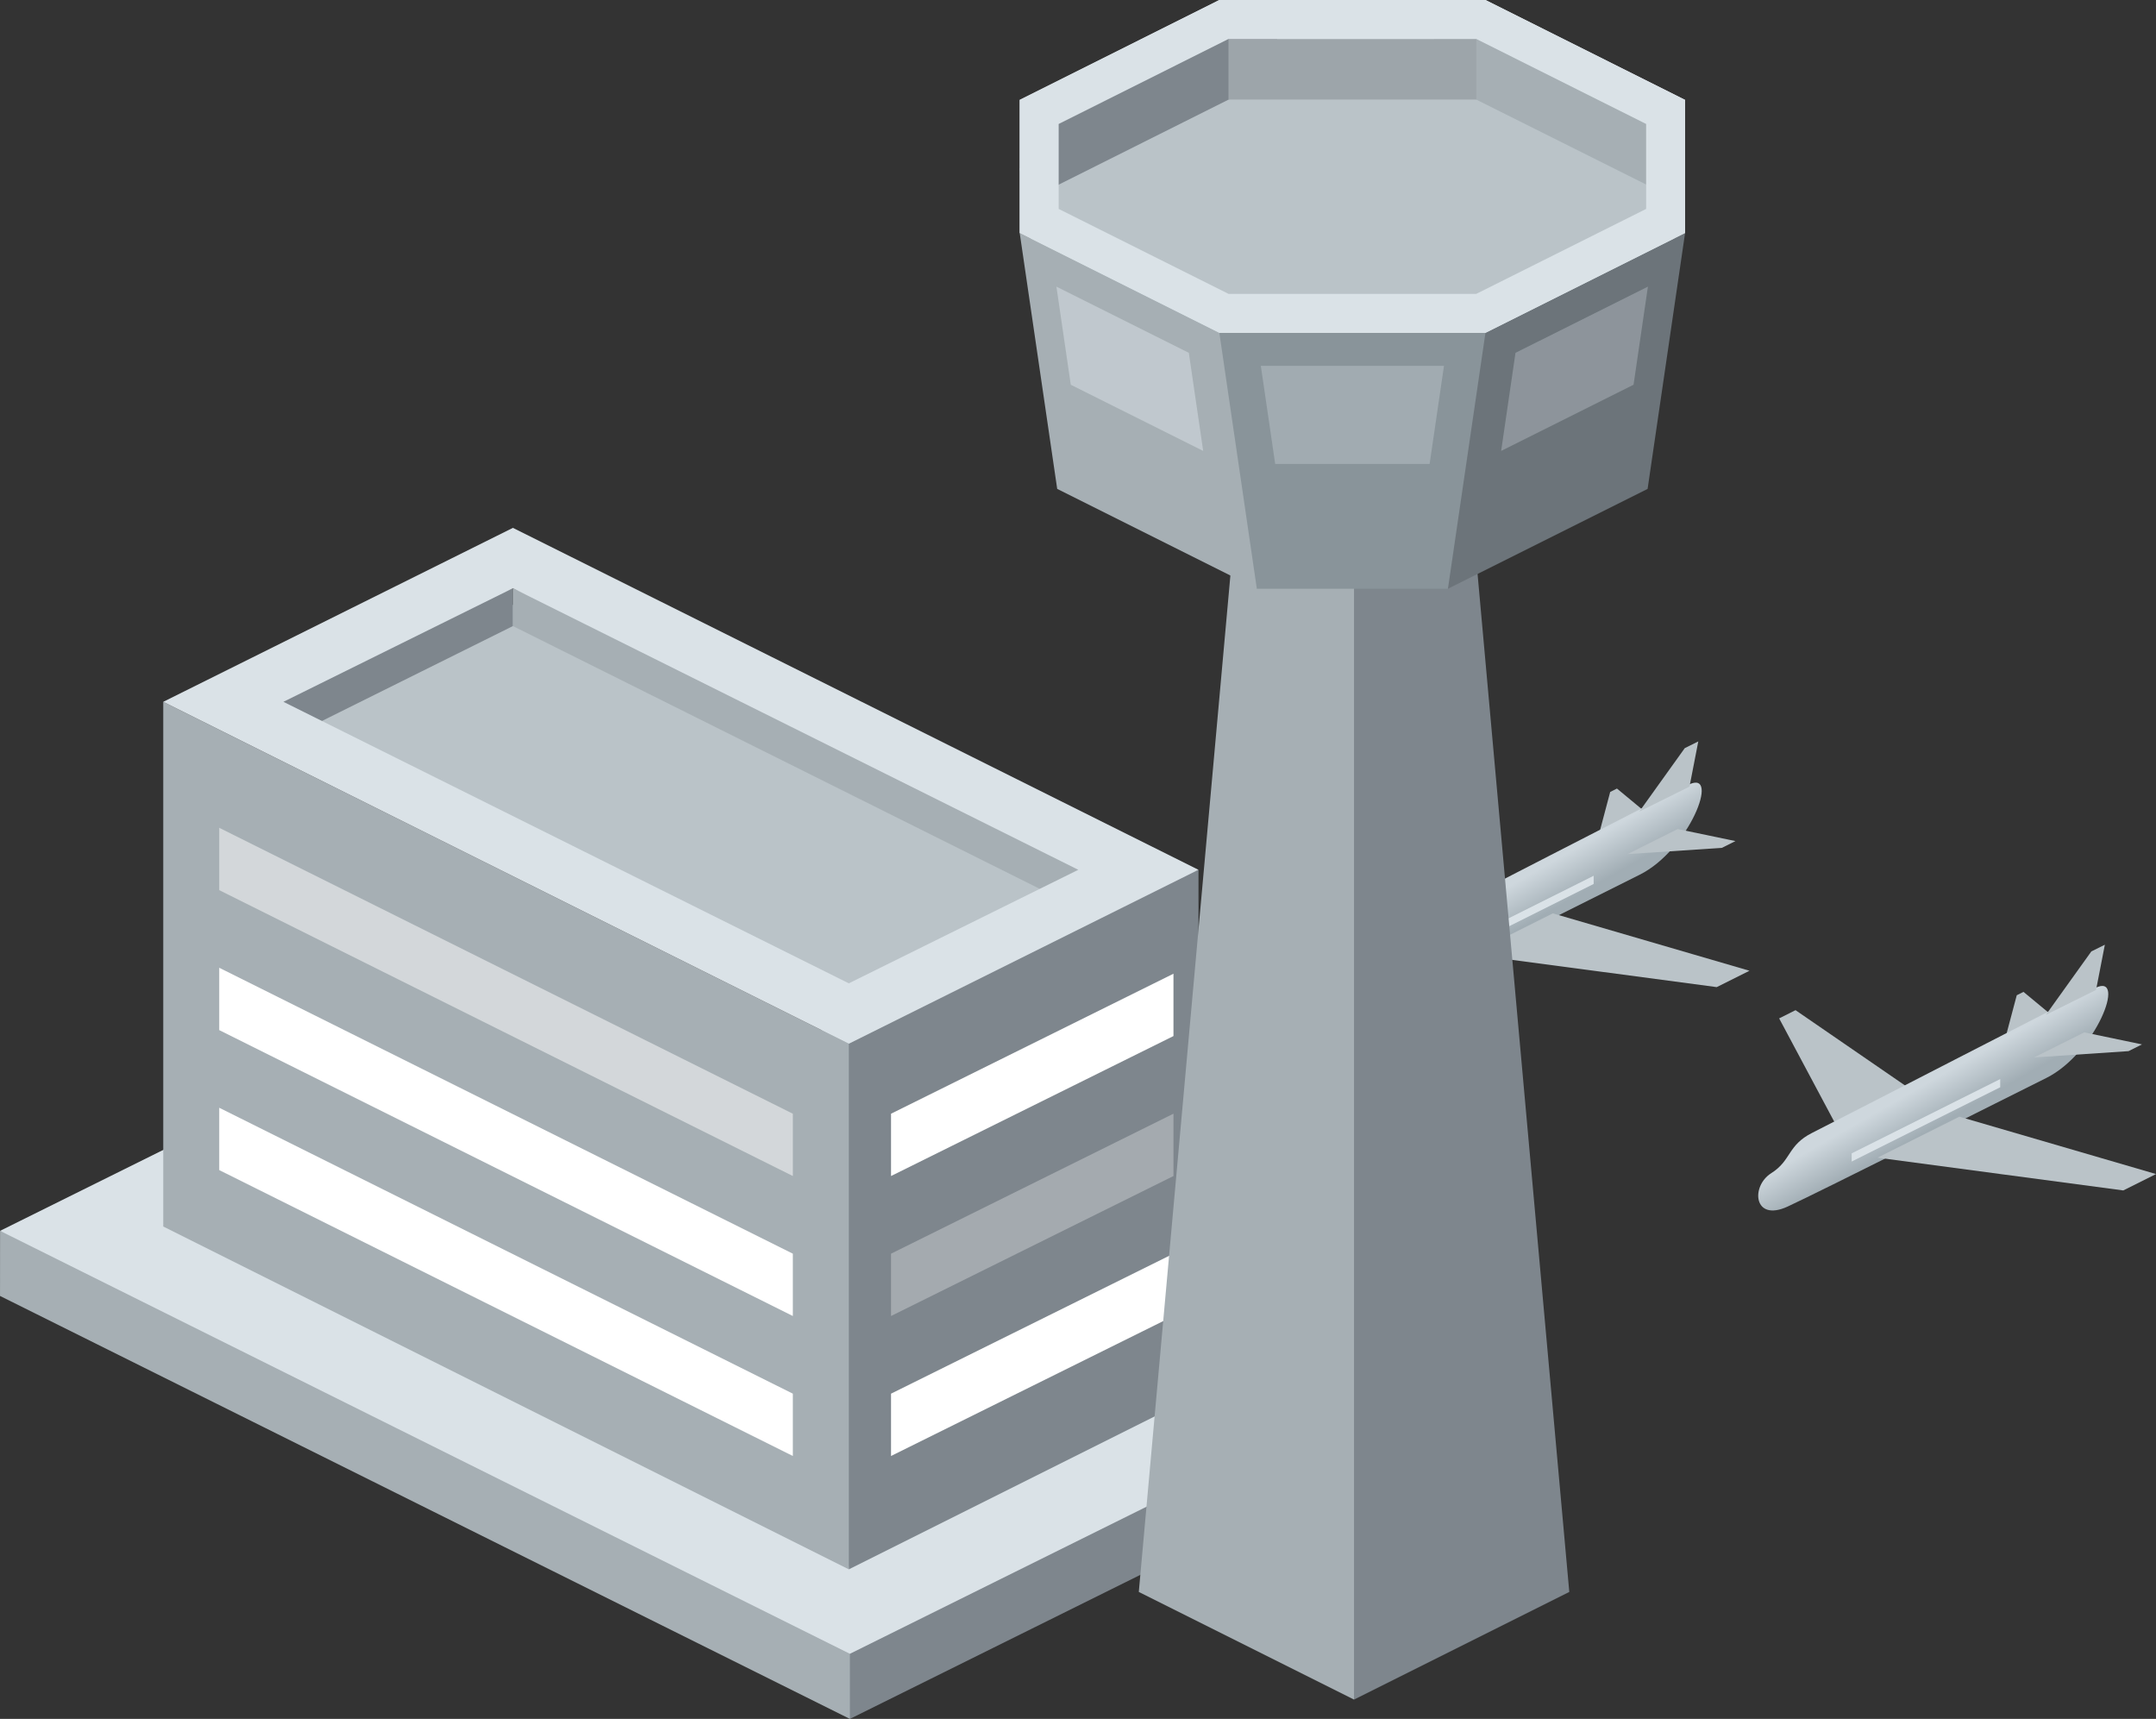 <?xml version="1.0" encoding="utf-8"?>
<!-- Generator: Adobe Illustrator 16.0.0, SVG Export Plug-In . SVG Version: 6.00 Build 0)  -->
<!DOCTYPE svg PUBLIC "-//W3C//DTD SVG 1.1//EN" "http://www.w3.org/Graphics/SVG/1.1/DTD/svg11.dtd">
<svg version="1.1" id="Layer_1" xmlns="http://www.w3.org/2000/svg" xmlns:xlink="http://www.w3.org/1999/xlink" x="0px" y="0px"
	 width="166.042px" height="132.361px" viewBox="0 0 166.042 132.361" enable-background="new 0 0 166.042 132.361"
	 xml:space="preserve">
<rect x="0" y="0" width="166.042" height="132.361" fill="#333333" stroke="none"/>
<g>
	<g>
		<g>
			<path fill="#A6AFB4" d="M0.001,99.792l0.004-5.013l76.227,21.791l-10.778,15.792L0.001,99.792z"/>
		</g>
		<g>
			<path fill="#BAC3C8" d="M39.588,46.526l46.953,21.219l-21.084,11.52L20.659,55.888L39.588,46.526z"/>
		</g>
		<g>
			<path fill="#7E868D" d="M102.88,113.803l0.004-5.012l-37.43,16.656v6.914L102.88,113.803z"/>
		</g>
		<g>
			<path fill="#DAE2E7" d="M37.43,76.22l65.454,32.571l-37.43,18.557L0.005,94.779L37.43,76.22z"/>
		</g>
		<g>
			<polygon fill="#7E868D" points="39.502,48.209 39.502,45.298 19.769,53.473 23.154,56.331 			"/>
		</g>
		<g>
			<polygon fill="#7E868D" points="92.3,107.379 92.3,66.976 63.215,78.215 65.371,120.844 			"/>
		</g>
		<g>
			<polygon fill="#A6AFB4" points="39.502,48.209 39.502,45.298 84.427,65.33 81.719,69.264 			"/>
		</g>
		<g>
			<polygon fill="#A6AFB4" points="12.573,94.445 12.573,54.042 65.371,80.371 65.371,120.844 			"/>
		</g>
		<g>
			<polygon fill="none" points="78.733,66.976 65.371,73.564 26.139,54.042 39.502,47.453 			"/>
			<g>
				<path fill="#DAE2E7" d="M12.573,54.042l52.798,26.329l26.925-13.395L39.502,40.647L12.573,54.042z M39.502,45.298l43.542,21.679
					L65.371,75.72L21.828,54.042L39.502,45.298z"/>
			</g>
		</g>
		<g opacity="0.5">
			<polygon fill="#FFFFFF" points="16.884,63.743 16.884,68.544 61.06,90.558 61.06,85.76 			"/>
		</g>
		<g opacity="0.3">
			<polygon fill="#FFFFFF" points="90.373,85.758 90.373,90.558 68.622,101.337 68.622,96.538 			"/>
		</g>
	</g>
	<g>
		<g>
			<polygon fill="#BAC3C8" points="110.757,72.227 105.708,62.763 106.97,62.132 117.066,69.072 			"/>
		</g>
		<g>
			<polygon fill="#BAC3C8" points="123.042,64.618 124.007,60.983 124.527,60.721 126.902,62.687 			"/>
		</g>
		<g>
			<linearGradient id="SVGID_1_" gradientUnits="userSpaceOnUse" x1="117.045" y1="67.777" x2="118.647" y2="70.579">
				<stop  offset="0" style="stop-color:#CED7DD"/>
				<stop  offset="1" style="stop-color:#A1ADB4"/>
			</linearGradient>
			<path fill="url(#SVGID_1_)" d="M130.064,60.416c2.461-1.19,0.018,5.05-3.787,6.941c-3.803,1.891-17.289,8.684-19.914,9.898
				c-2.625,1.213-2.861-1.562-1.262-2.572c1.555-0.981,1.238-2.142,3.154-3.107C111.505,69.939,127.601,61.608,130.064,60.416z"/>
		</g>
		<g>
			<polygon fill="#BAC3C8" points="132.21,76.012 113.281,73.49 119.589,70.333 134.734,74.751 			"/>
		</g>
		<g>
			<polygon fill="#BAC3C8" points="132.615,65.286 125.343,65.769 129.203,63.839 133.654,64.766 			"/>
		</g>
		<g>
			<polygon fill="#BAC3C8" points="129.751,57.608 126.25,62.493 130.115,60.575 130.792,57.092 			"/>
		</g>
		<g>
			<polygon fill="#DAE2E7" points="122.734,67.436 122.734,68.067 111.292,73.787 111.292,73.157 			"/>
		</g>
	</g>
	<g>
		<polygon fill="#FFFFFF" points="90.373,96.536 90.373,101.337 68.622,112.116 68.622,107.317 		"/>
	</g>
	<g>
		<g>
			<polygon fill="#BAC3C8" points="142.068,87.884 137.019,78.419 138.281,77.786 148.376,84.727 			"/>
		</g>
		<g>
			<polygon fill="#BAC3C8" points="154.351,80.274 155.318,76.637 155.837,76.378 158.212,78.344 			"/>
		</g>
		<g>
			<linearGradient id="SVGID_2_" gradientUnits="userSpaceOnUse" x1="148.355" y1="83.432" x2="149.956" y2="86.234">
				<stop  offset="0" style="stop-color:#CED7DD"/>
				<stop  offset="1" style="stop-color:#A1ADB4"/>
			</linearGradient>
			<path fill="url(#SVGID_2_)" d="M161.375,76.071c2.461-1.191,0.018,5.05-3.787,6.94c-3.805,1.892-17.289,8.684-19.914,9.898
				c-2.627,1.214-2.863-1.561-1.262-2.571c1.555-0.98,1.238-2.142,3.154-3.107C142.814,85.594,158.912,77.264,161.375,76.071z"/>
		</g>
		<g>
			<polygon fill="#BAC3C8" points="163.521,91.668 144.591,89.144 150.9,85.988 166.044,90.406 			"/>
		</g>
		<g>
			<polygon fill="#BAC3C8" points="163.925,80.941 156.654,81.424 160.513,79.494 164.964,80.423 			"/>
		</g>
		<g>
			<polygon fill="#BAC3C8" points="161.062,73.263 157.56,78.149 161.425,76.229 162.103,72.747 			"/>
		</g>
		<g>
			<polygon fill="#DAE2E7" points="154.044,83.091 154.044,83.722 142.603,89.442 142.603,88.812 			"/>
		</g>
	</g>
	<g>
		<g>
			<polygon fill="#7E868D" points="112.195,26.47 120.857,122.585 104.279,130.874 102.273,26.47 			"/>
		</g>
		<g>
			<polygon fill="#A6AFB4" points="104.279,26.47 104.279,130.874 87.703,122.585 96.365,26.47 			"/>
		</g>
		<g>
			<path fill="#89949A" d="M78.532,12.964l2.887,18.908l15.375,13.463h14.717l15.377-13.463l2.887-18.908L93.9,15.378L78.532,12.964
				z"/>
		</g>
		<g>
			<path fill="#A6AFB4" d="M78.532,17.94l2.887,19.707l15.375,7.688l-2.887-19.706L78.532,17.94z"/>
		</g>
		<g>
			<path fill="#6C747A" d="M114.4,25.629l-2.889,19.706l15.377-7.688l2.887-19.707L114.4,25.629z"/>
		</g>
		<g>
			<g opacity="0.3">
				<polygon fill="#DAE2E7" points="126.912,22.072 116.714,27.17 115.609,34.722 125.806,29.626 				"/>
			</g>
		</g>
		<g opacity="0.5">
			<g>
				<polygon fill="#DAE2E7" points="81.359,22.072 91.556,27.17 92.662,34.722 82.465,29.626 				"/>
			</g>
		</g>
		<g opacity="0.3">
			<g>
				<polygon fill="#DAE2E7" points="111.207,28.17 97.101,28.17 98.207,35.722 110.101,35.722 				"/>
			</g>
		</g>
		<g>
			<path fill="#DAE2E7" d="M78.532,7.692V17.94l15.375,7.688H114.4l15.375-7.688V7.692l-15.367-7.69H93.9L78.532,7.692z"/>
		</g>
		<g>
			<path fill="#BAC3C8" d="M79.532,8.692v8.248l14.375,7.688H114.4l14.375-7.688V8.692l-15.367-7.69H93.9L79.532,8.692z"/>
		</g>
		<g>
			<polygon fill="#7E868D" points="98.931,5.51 97.851,0.809 79.858,9.415 79.636,15.169 			"/>
		</g>
		<g>
			<polygon fill="#A6AFB4" points="110.457,6.051 110.457,0.809 128.449,9.955 127.746,14.695 			"/>
		</g>
		<g>
			<rect x="94.609" y="3.002" fill="#9DA5AA" width="19.09" height="4.663"/>
		</g>
		<path fill="#DAE2E7" d="M113.699,3.002l13.076,6.544v6.541l-13.084,6.542H94.615l-13.083-6.542V9.546l13.077-6.544H113.699
			 M114.408,0.002H93.9l-15.368,7.69V17.94l15.375,7.688H114.4l15.375-7.688V7.692L114.408,0.002L114.408,0.002z"/>
	</g>
	<g>
		<polygon fill="#FFFFFF" points="16.884,74.521 16.884,79.322 61.06,101.337 61.06,96.538 		"/>
	</g>
	<g>
		<polygon fill="#FFFFFF" points="16.884,85.3 16.884,90.1 61.06,112.116 61.06,107.317 		"/>
	</g>
	<g>
		<polygon fill="#FFFFFF" points="90.373,74.979 90.373,79.78 68.622,90.558 68.622,85.76 		"/>
	</g>
</g>
</svg>
